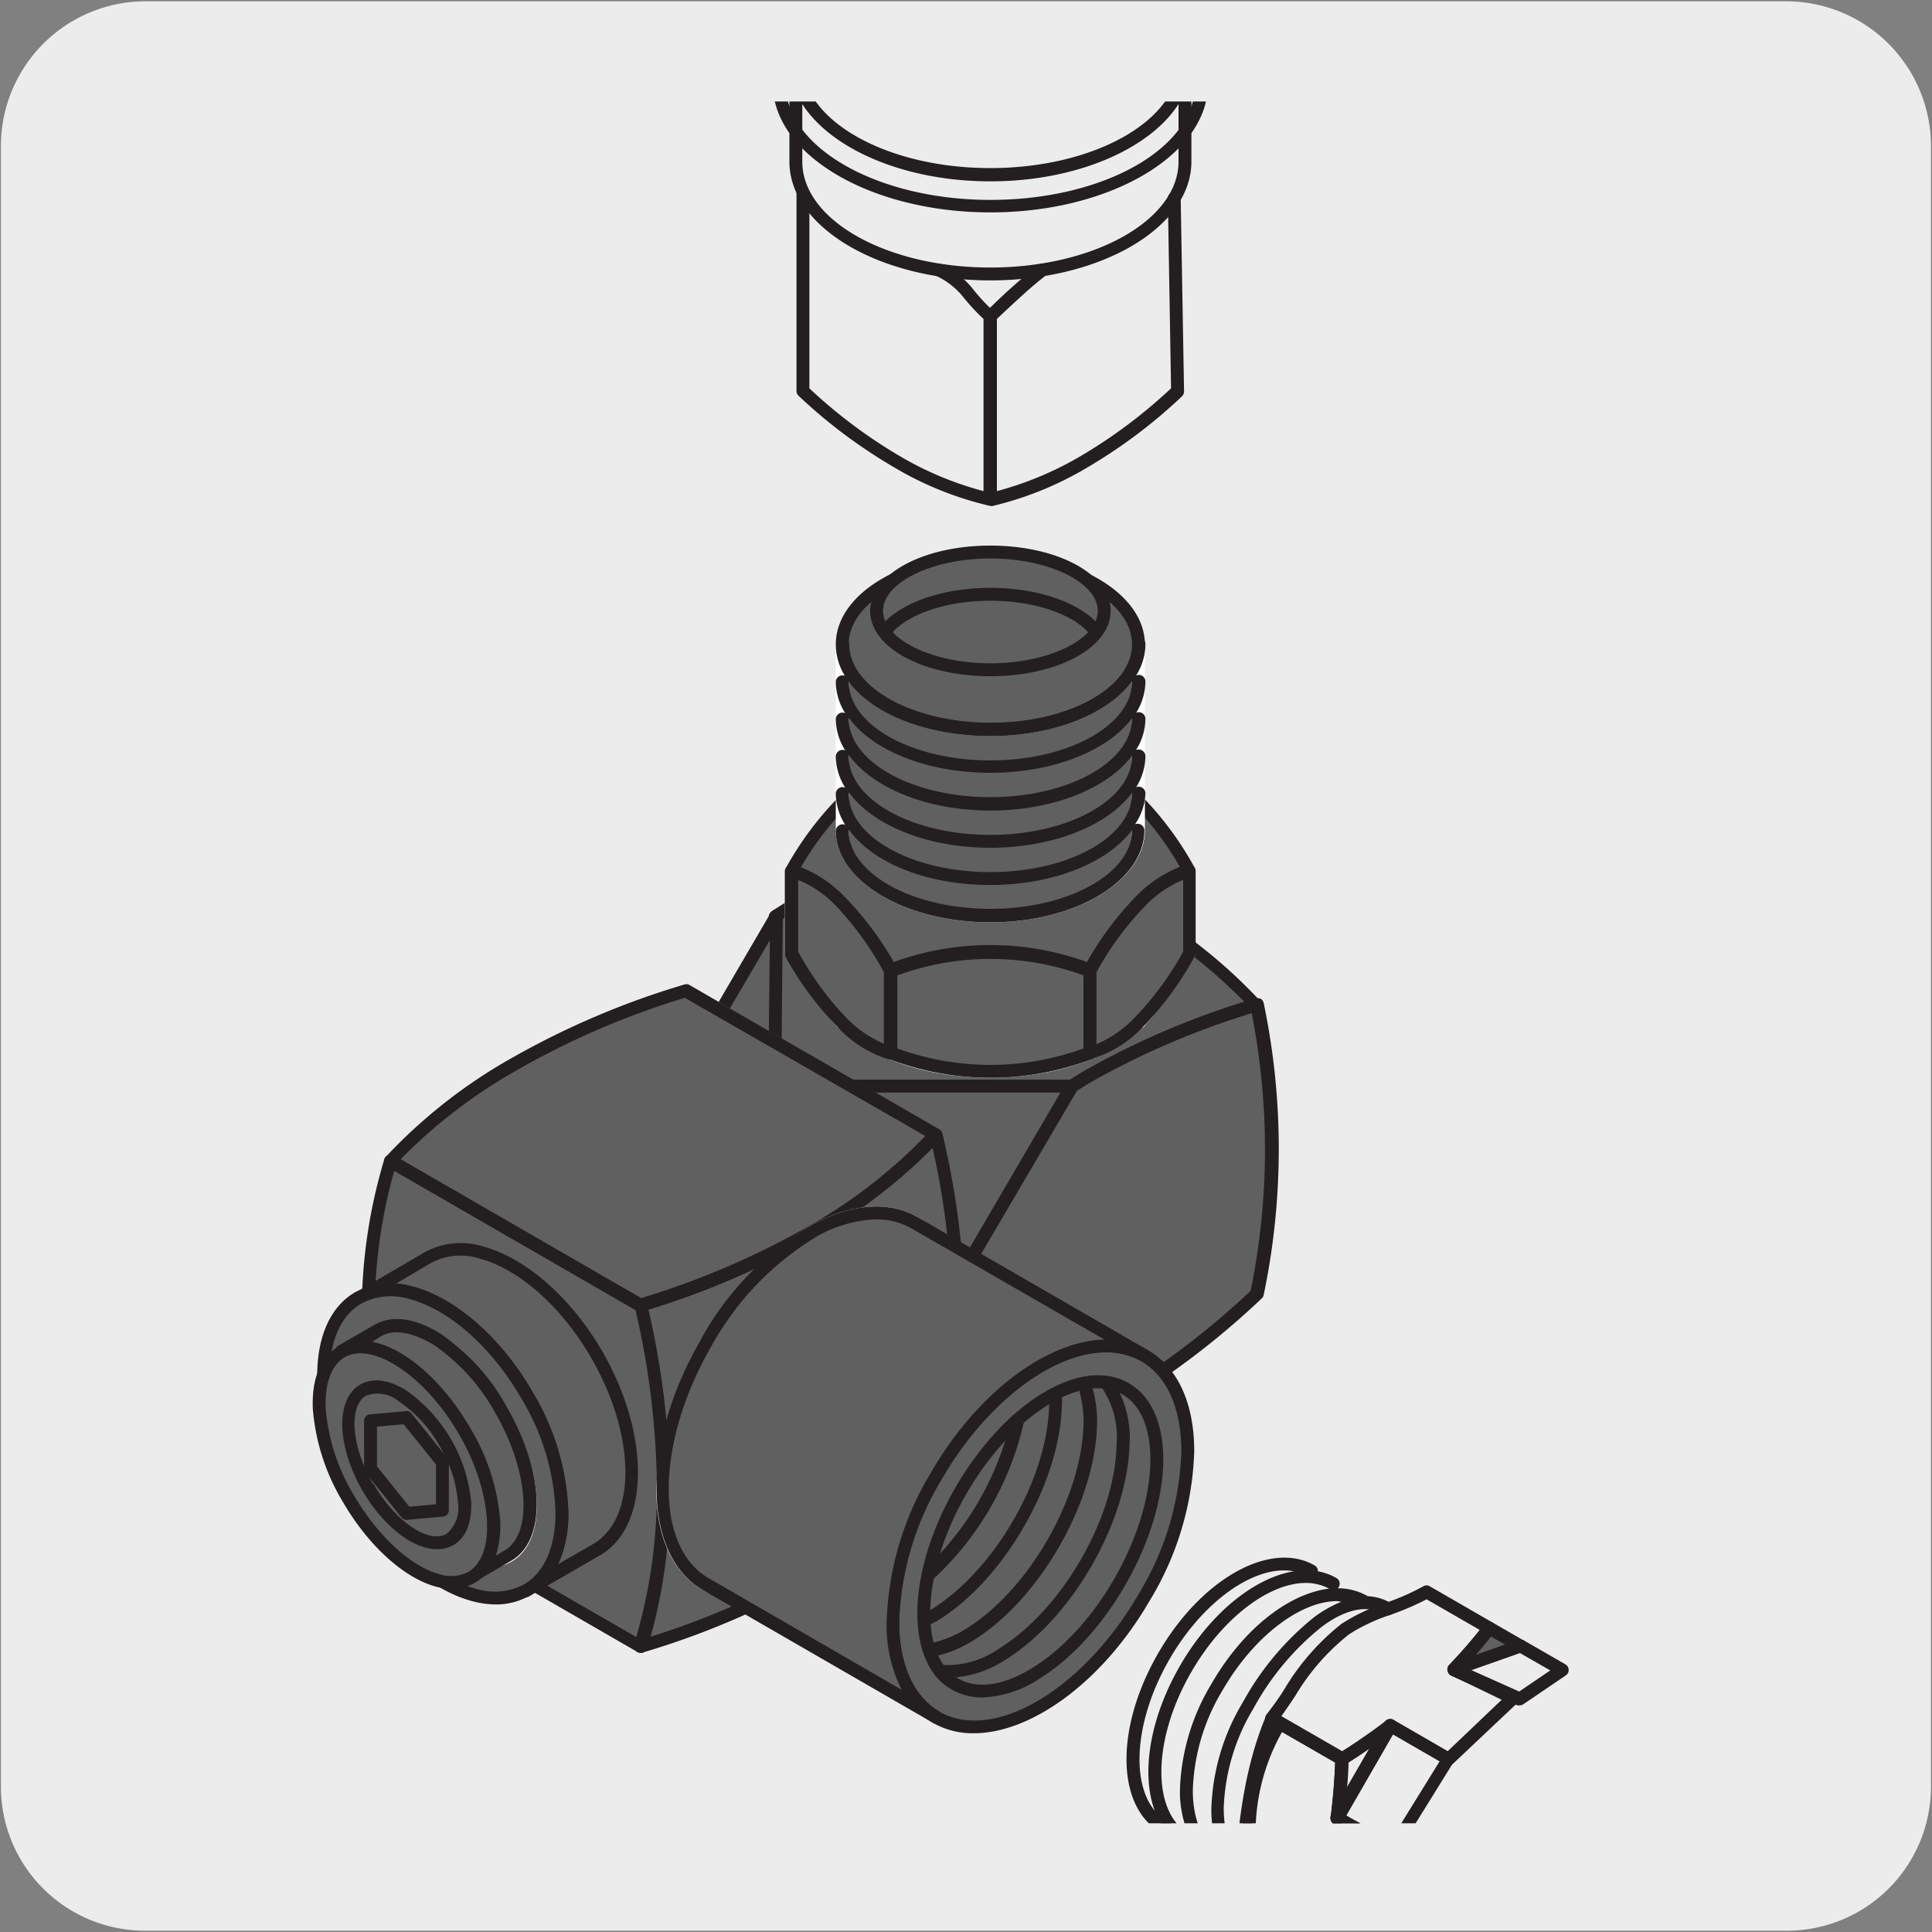 <svg xmlns="http://www.w3.org/2000/svg" xmlns:xlink="http://www.w3.org/1999/xlink" viewBox="0 0 150 150"><rect x="0" y="0" width="150" height="150" fill="#808080" stroke="none"/><defs><style>.cls-1{fill:none;}.cls-2{fill:#edecec;}.cls-3{clip-path:url(#clip-path);}.cls-4{clip-path:url(#clip-path-2);}.cls-5{fill:#333e48;}.cls-6{fill:#fff;}.cls-7{fill:#59595c;}.cls-8{fill:#606060;}.cls-9{fill:#231f20;}.cls-10{clip-path:url(#clip-path-3);}.cls-11{clip-path:url(#clip-path-8);}.cls-12{fill:#a6a4aa;}</style><clipPath id="clip-path"><rect class="cls-1" x="-1841.21" y="-162.64" width="92.92" height="135.27"/></clipPath><clipPath id="clip-path-2"><rect class="cls-1" x="2.46" y="-9.93" width="140.62" height="168.96"/></clipPath><clipPath id="clip-path-3"><rect class="cls-1" x="-1821.13" y="-1616.35" width="2744.66" height="3476.57"/></clipPath><clipPath id="clip-path-8"><rect class="cls-1" x="19.35" y="7.88" width="101.65" height="133.68"/></clipPath></defs><title>19086-01</title><g id="Capa_2" data-name="Capa 2"><path class="cls-2" d="M11.32.1H138.64a11.25,11.25,0,0,1,11.28,11.21v127.4a11.19,11.19,0,0,1-11.2,11.19H11.27A11.19,11.19,0,0,1,.07,138.71h0V11.34A11.24,11.24,0,0,1,11.32.1Z"/></g><g id="Capa_3" data-name="Capa 3"><g class="cls-4"><polygon class="cls-5" points="59.9 97.56 60.18 107.26 51.68 92.65 59.9 97.56"/><path class="cls-6" d="M60.18,107.76a.48.48,0,0,1-.43-.25L51.24,92.9a.5.5,0,0,1,.09-.61.5.5,0,0,1,.6-.07l8.23,4.91a.49.49,0,0,1,.24.42l.28,9.7a.49.49,0,0,1-.36.49Zm-7.1-13.69,6.54,11.24-.21-7.46Z"/><path class="cls-7" d="M74.6,64.78A63.32,63.32,0,0,1,87.79,70.4,40.12,40.12,0,0,1,97.52,78v22.46a40.49,40.49,0,0,1-11.47-4.62A62.81,62.81,0,0,1,74.6,87.24Z"/><path class="cls-6" d="M97.52,101h-.11A41.18,41.18,0,0,1,85.8,96.3a64.44,64.44,0,0,1-11.55-8.69.51.51,0,0,1-.15-.37V64.78a.49.49,0,0,1,.2-.4.53.53,0,0,1,.44-.08A63.39,63.39,0,0,1,88,70a40.88,40.88,0,0,1,9.85,7.71A.51.51,0,0,1,98,78v22.46a.5.5,0,0,1-.5.5ZM75.1,87a62.61,62.61,0,0,0,11.2,8.4A40.61,40.61,0,0,0,97,99.85V78.21a40.15,40.15,0,0,0-9.48-7.38A62.21,62.21,0,0,0,75.1,65.46Z"/><path class="cls-7" d="M59.9,97.56c1.07-.51,2.15-1.07,3.24-1.7A62.8,62.8,0,0,0,74.6,87.25V64.79A63.39,63.39,0,0,0,61.4,70.4c-.39.23-.74.47-1.11.7L51.68,85.83v6.82"/><path class="cls-6" d="M59.9,98.06h0a.46.46,0,0,1-.2,0h0l0,0-8.21-4.9,0,0a.52.52,0,0,1-.14-.16.47.47,0,0,1-.06-.2V85.83a.51.51,0,0,1,.06-.25l8.62-14.73a.55.55,0,0,1,.16-.18l.39-.24c.24-.16.48-.31.74-.46a63.45,63.45,0,0,1,13.3-5.66.49.49,0,0,1,.44.07.52.52,0,0,1,.21.41V87.25a.5.5,0,0,1-.16.36,63.44,63.44,0,0,1-11.55,8.68c-1,.6-2.1,1.17-3.26,1.72l0,0h0A.58.58,0,0,1,59.9,98.06Zm-7.72-5.69L59.93,97c1-.51,2-1,3-1.57A62.72,62.72,0,0,0,74.1,87V65.46a62.14,62.14,0,0,0-12.45,5.38l-.7.43-.29.19L52.18,86Z"/><path class="cls-8" d="M74.6,105.88V99.06l8.6-14.73c.38-.23.73-.47,1.12-.7A62.94,62.94,0,0,1,97.52,78a54.7,54.7,0,0,1,0,22.46,63.49,63.49,0,0,1-11.46,8.61c-1.1.63-2.17,1.19-3.24,1.7"/><path class="cls-9" d="M82.82,111.29h0a.49.49,0,0,1-.2-.05l0,0-8.21-4.9,0,0a.7.7,0,0,1-.14-.16.47.47,0,0,1-.06-.2V99.06a.51.51,0,0,1,.06-.25l8.61-14.73a.49.49,0,0,1,.17-.18l.44-.27c.22-.15.45-.29.69-.43a63.45,63.45,0,0,1,13.3-5.66.53.53,0,0,1,.39,0,.51.51,0,0,1,.24.32,55.4,55.4,0,0,1,0,22.69.44.44,0,0,1-.14.25,63.28,63.28,0,0,1-11.55,8.69c-1,.59-2.11,1.15-3.26,1.71l0,0A.63.63,0,0,1,82.82,111.29ZM75.1,105.6l7.75,4.63c1-.51,2-1,3-1.57a62.82,62.82,0,0,0,11.25-8.44,54.74,54.74,0,0,0,.08-21.56,61.9,61.9,0,0,0-12.57,5.4l-.66.41-.34.22L75.1,99.19Z"/><polygon class="cls-5" points="66.37 110.8 82.82 110.8 74.6 105.89 66.37 110.8"/><path class="cls-6" d="M82.82,111.3H66.37a.5.5,0,0,1-.26-.93l8.23-4.91a.47.47,0,0,1,.51,0l8.23,4.91a.5.5,0,0,1,.23.56A.5.5,0,0,1,82.82,111.3Zm-14.64-1H81l-6.41-3.83Z"/><g class="cls-10"><path class="cls-7" d="M66,84.33c-.38-.23-.73-.47-1.12-.7-1.5-.86-3.07-1.64-4.69-2.38l-8.51,4.58v6.82l8.51,14.61c1,.65,2,1.26,3,1.83s2.16,1.19,3.23,1.71l8.22-4.91V99.06Z"/><path class="cls-6" d="M66.37,111.3a.54.54,0,0,1-.22,0c-1.19-.58-2.26-1.14-3.26-1.73s-2-1.2-3-1.85a.46.46,0,0,1-.15-.16L51.24,92.9a.55.55,0,0,1-.07-.25V85.83a.5.5,0,0,1,.27-.44l8.24-4.47a.5.5,0,0,1,.5-.5.5.5,0,0,1,.5.5h0c1.75.81,3.17,1.53,4.44,2.27.25.14.48.29.71.44l.42.27a.46.46,0,0,1,.17.17L75,98.81a.51.51,0,0,1,.06.25v6.83a.52.52,0,0,1-.24.43l-8.23,4.91A.59.59,0,0,1,66.37,111.3Zm-5.81-4.39c.92.61,1.87,1.2,2.83,1.75s1.88,1,3,1.57l7.75-4.63V99.2L65.62,84.69l-.33-.21c-.22-.14-.43-.28-.67-.41-1.26-.74-2.67-1.45-4.42-2.26l-8,4.32v6.38Zm-.38-35.28a.48.48,0,0,1-.5-.47V71.1a.5.5,0,0,1,.5-.5.5.5,0,0,1,.5.5A.53.53,0,0,1,60.18,71.63Z"/><path class="cls-8" d="M60.18,71.16c.41-.25.8-.52,1.22-.76a62.8,62.8,0,0,1,13.19-5.62,62.66,62.66,0,0,1,13.2,5.62A39.86,39.86,0,0,1,97.51,78a63,63,0,0,0-13.19,5.62c-.39.22-.74.46-1.12.69H66c-.38-.23-.73-.47-1.12-.69-1.5-.87-3.07-1.65-4.69-2.4Z"/><path class="cls-9" d="M83.2,84.83H66a.53.53,0,0,1-.26-.07l-.44-.28c-.22-.14-.44-.28-.67-.41-1.34-.78-2.82-1.53-4.65-2.37a.5.5,0,0,1-.29-.46V71.16a.49.49,0,0,1,.24-.42l.42-.27c.27-.17.53-.34.81-.5a63.39,63.39,0,0,1,13.3-5.67.71.71,0,0,1,.29,0A63.61,63.61,0,0,1,88,70a40.48,40.48,0,0,1,9.84,7.71.51.51,0,0,1,.12.47.52.52,0,0,1-.34.34,62.59,62.59,0,0,0-13.09,5.58c-.23.13-.45.27-.67.41l-.44.28A.53.53,0,0,1,83.2,84.83Zm-17.07-1H83.06l.3-.19.71-.44A63.29,63.29,0,0,1,96.6,77.77a40.75,40.75,0,0,0-9.06-6.94,62.32,62.32,0,0,0-13-5.52,62.22,62.22,0,0,0-12.94,5.52l-.77.48-.2.13v9.48c1.73.81,3.15,1.54,4.44,2.28l.71.44Z"/></g><polygon class="cls-8" points="65.99 84.33 74.59 99.06 83.21 84.33 65.99 84.33"/><path class="cls-9" d="M74.59,99.56h0a.5.5,0,0,1-.43-.25l-8.6-14.73a.49.49,0,0,1,.43-.75H83.21a.52.52,0,0,1,.43.25.5.5,0,0,1,0,.5L75,99.31A.5.5,0,0,1,74.59,99.56ZM66.86,84.83l7.73,13.24,7.74-13.24Z"/><polygon class="cls-8" points="60.18 81.25 60.28 71.1 51.68 85.83 60.18 81.25"/><path class="cls-9" d="M51.68,86.33a.51.51,0,0,1-.36-.15.48.48,0,0,1-.07-.6l8.6-14.73a.5.5,0,0,1,.57-.23.48.48,0,0,1,.36.49l-.1,10.14a.5.5,0,0,1-.26.44l-8.5,4.58A.53.53,0,0,1,51.68,86.33ZM59.77,73,53,84.55,59.68,81Zm.41,8.27h0Z"/><path class="cls-5" d="M40.05,109a40.14,40.14,0,0,0-9.73,7.61l19.4,11.21a63.86,63.86,0,0,0,13.19-5.62,40.61,40.61,0,0,0,9.73-7.62l-19.4-11.2A63.1,63.1,0,0,0,40.05,109"/><path class="cls-6" d="M49.72,128.33a.52.52,0,0,1-.25-.07l-19.4-11.2a.5.5,0,0,1-.24-.36.47.47,0,0,1,.12-.41,40.54,40.54,0,0,1,9.85-7.71h0a63.68,63.68,0,0,1,13.29-5.67.51.51,0,0,1,.4,0l19.4,11.2a.47.47,0,0,1,.24.35.5.5,0,0,1-.12.41,40.57,40.57,0,0,1-9.85,7.72,63.6,63.6,0,0,1-13.3,5.66A.35.35,0,0,1,49.72,128.33ZM31.11,116.5l18.67,10.78a62.13,62.13,0,0,0,12.88-5.51,40.12,40.12,0,0,0,9.18-7.06L53.17,103.93a62.74,62.74,0,0,0-12.87,5.51h0A40.47,40.47,0,0,0,31.11,116.5ZM40.05,109h0Z"/><path class="cls-5" d="M51.51,89.16a40.16,40.16,0,0,1,1.73-12.23l19.4,11.2a63.3,63.3,0,0,1,1.73,14.23,40.47,40.47,0,0,1-1.73,12.23l-19.4-11.2a62.73,62.73,0,0,1-1.73-14.23"/><path class="cls-6" d="M72.64,115.09a.54.54,0,0,1-.25-.06L53,103.82a.47.47,0,0,1-.24-.32A63.26,63.26,0,0,1,51,89.16a41.11,41.11,0,0,1,1.75-12.39.49.49,0,0,1,.3-.31.5.5,0,0,1,.43,0L72.89,87.7a.47.47,0,0,1,.24.31,64.12,64.12,0,0,1,1.74,14.35,41,41,0,0,1-1.75,12.38.53.53,0,0,1-.3.32A.57.57,0,0,1,72.64,115.09Zm-19-12,18.68,10.78a40.66,40.66,0,0,0,1.52-11.49A62.4,62.4,0,0,0,72.2,88.45L53.53,77.67A40.66,40.66,0,0,0,52,89.16,62.82,62.82,0,0,0,53.67,103.07Z"/><path class="cls-8" d="M49.72,101.36a63.32,63.32,0,0,0,13.19-5.62,40.84,40.84,0,0,0,9.73-7.61,63.3,63.3,0,0,1,1.73,14.23,40.47,40.47,0,0,1-1.73,12.23,40.61,40.61,0,0,1-9.73,7.62,63.3,63.3,0,0,1-13.19,5.61,40.47,40.47,0,0,0,1.73-12.23,63.23,63.23,0,0,0-1.73-14.23"/><path class="cls-9" d="M49.72,128.32a.49.49,0,0,1-.36-.15.49.49,0,0,1-.12-.5A39.87,39.87,0,0,0,51,115.59a62.62,62.62,0,0,0-1.72-14.12.49.49,0,0,1,.34-.59,62.66,62.66,0,0,0,13.09-5.57,40.18,40.18,0,0,0,9.61-7.52.48.48,0,0,1,.49-.15.5.5,0,0,1,.36.37,63.45,63.45,0,0,1,1.75,14.35,40.63,40.63,0,0,1-1.76,12.38.69.69,0,0,1-.1.19,41,41,0,0,1-9.85,7.71,63,63,0,0,1-13.3,5.66A.36.36,0,0,1,49.72,128.32Zm.59-26.62A63.11,63.11,0,0,1,52,115.59a41.85,41.85,0,0,1-1.48,11.48,61.83,61.83,0,0,0,12.19-5.3,39.82,39.82,0,0,0,9.53-7.44,39.93,39.93,0,0,0,1.68-12,62,62,0,0,0-1.51-13.2,42.08,42.08,0,0,1-9.2,7A63.24,63.24,0,0,1,50.31,101.7Z"/><path class="cls-8" d="M28.59,102.39a40.16,40.16,0,0,1,1.73-12.23l19.4,11.2a63.3,63.3,0,0,1,1.73,14.23,40.47,40.47,0,0,1-1.73,12.23l-19.4-11.2a62.73,62.73,0,0,1-1.73-14.23"/><path class="cls-9" d="M49.72,128.32a.45.45,0,0,1-.25-.07l-19.4-11.2a.47.47,0,0,1-.24-.32,63.33,63.33,0,0,1-1.74-14.34A41.11,41.11,0,0,1,29.84,90a.47.47,0,0,1,.29-.31.52.52,0,0,1,.44,0L50,100.92a.51.51,0,0,1,.24.32A63.45,63.45,0,0,1,52,115.59,41,41,0,0,1,50.2,128a.53.53,0,0,1-.3.32A.57.57,0,0,1,49.72,128.32Zm-19-12,18.68,10.78A40.66,40.66,0,0,0,51,115.59a62.27,62.27,0,0,0-1.67-13.91L30.61,90.9a40.66,40.66,0,0,0-1.52,11.49A62.89,62.89,0,0,0,30.75,116.3Z"/><path class="cls-8" d="M40.05,82.54a40.17,40.17,0,0,0-9.73,7.62l19.39,11.2a63.72,63.72,0,0,0,13.2-5.62,40.1,40.1,0,0,0,9.72-7.62L53.23,76.93a63,63,0,0,0-13.18,5.61"/><path class="cls-9" d="M49.71,101.86a.47.47,0,0,1-.25-.07L30.07,90.59a.49.49,0,0,1-.24-.35.49.49,0,0,1,.12-.42,40.68,40.68,0,0,1,9.84-7.71h0a63.75,63.75,0,0,1,13.3-5.66.51.51,0,0,1,.4,0l19.39,11.2a.47.47,0,0,1,.25.35.5.5,0,0,1-.13.42,40.68,40.68,0,0,1-9.84,7.71,63.84,63.84,0,0,1-13.3,5.67ZM31.11,90l18.67,10.78a62.91,62.91,0,0,0,12.88-5.51,40.14,40.14,0,0,0,9.18-7.07L53.17,77.47A62.58,62.58,0,0,0,40.29,83h0A40.65,40.65,0,0,0,31.11,90ZM40,82.54h0Z"/><path class="cls-7" d="M71,113.65c4.48-7.75,4.48-16.13,0-18.71s-11.73,1.61-16.2,9.36-4.48,16.13,0,18.71,11.72-1.61,16.2-9.36"/><path class="cls-6" d="M57.79,124.27a6.32,6.32,0,0,1-3.23-.83c-2.33-1.34-3.61-4.13-3.61-7.85A25.88,25.88,0,0,1,62.66,95.31c3.22-1.86,6.28-2.15,8.6-.8s3.61,4.13,3.61,7.85a23.76,23.76,0,0,1-3.43,11.54h0a23.81,23.81,0,0,1-8.28,8.74A10.88,10.88,0,0,1,57.79,124.27ZM68,94.67a9.88,9.88,0,0,0-4.86,1.51A24.84,24.84,0,0,0,52,115.59c0,3.35,1.1,5.83,3.11,7s4.7.87,7.6-.81a22.75,22.75,0,0,0,7.92-8.37h0a22.78,22.78,0,0,0,3.29-11c0-3.35-1.11-5.83-3.11-7A5.47,5.47,0,0,0,68,94.67Zm3,19h0Z"/><path class="cls-7" d="M76.89,67.73c7.4,0,13.39,3.46,13.39,7.73s-6,7.72-13.39,7.72-13.38-3.46-13.38-7.72,6-7.73,13.38-7.73"/><path class="cls-6" d="M76.89,83.68C69.24,83.68,63,80,63,75.46s6.23-8.23,13.88-8.23,13.89,3.69,13.89,8.23S84.55,83.68,76.89,83.68Zm0-15.45c-7.1,0-12.88,3.24-12.88,7.23s5.78,7.22,12.88,7.22,12.89-3.24,12.89-7.22S84,68.23,76.89,68.23Z"/><path class="cls-6" d="M76.9,68.23h0a.5.5,0,0,1-.5-.5.5.5,0,0,1,.5-.5h0a.5.5,0,0,1,.5.5A.5.5,0,0,1,76.9,68.23Z"/><path class="cls-6" d="M76.92,59h0a.5.5,0,0,1,0-1h0a.5.5,0,0,1,0,1Z"/><g class="cls-10"><path class="cls-5" d="M76.92,58.46h-.06a22,22,0,0,0-7.69,1.43v6.4a21.52,21.52,0,0,0,7.72,1.44h0a21.48,21.48,0,0,0,7.72-1.44v-6.4a22,22,0,0,0-7.7-1.43"/><path class="cls-6" d="M76.9,68.23A22.26,22.26,0,0,1,69,66.76a.49.49,0,0,1-.32-.47v-6.4a.48.48,0,0,1,.32-.46A22.3,22.3,0,0,1,76.86,58h.07a22.3,22.3,0,0,1,7.87,1.47.5.5,0,0,1,.32.46v6.4a.5.5,0,0,1-.32.47A22.24,22.24,0,0,1,76.9,68.23ZM69.67,66a21.17,21.17,0,0,0,14.45,0V60.24A21.51,21.51,0,0,0,76.92,59h-.06a21.5,21.5,0,0,0-7.19,1.28Z"/><path class="cls-5" d="M88.49,62.33h0Z"/><path class="cls-6" d="M88.5,62.83a.52.52,0,0,1-.38-.17h0l0,0a.51.51,0,0,1-.11-.31h0a.49.49,0,0,1,.16-.37.5.5,0,0,1,.69,0,.51.51,0,0,1,.15.36h0a.51.51,0,0,1,0,.2A.5.5,0,0,1,88.5,62.83Z"/><path class="cls-5" d="M88.49,71.59h0l0,0,0,0"/><path class="cls-6" d="M88.49,72.1a.39.39,0,0,1-.18,0,.5.5,0,0,1-.17-.11s0,0,0,0h0a.51.51,0,0,1,0-.58.48.48,0,0,1,.64-.17l.08.06h0l0,0,.06.06h0a.51.51,0,0,1,0,.58A.49.49,0,0,1,88.49,72.1Z"/><path class="cls-5" d="M88.51,71.61l0,0a24.85,24.85,0,0,1-3.85-5.28V59.89a8.64,8.64,0,0,1,3.86,2.43h0a24.88,24.88,0,0,1,3.87,5.3V74a8.48,8.48,0,0,1-3.85-2.42"/><path class="cls-6" d="M92.36,74.53l-.12,0A8.92,8.92,0,0,1,88.16,72l0,0a25.5,25.5,0,0,1-3.94-5.4.5.5,0,0,1-.06-.24V59.89a.51.51,0,0,1,.19-.39.5.5,0,0,1,.43-.09A8.89,8.89,0,0,1,88.84,62l0,0a25.56,25.56,0,0,1,3.91,5.37.52.52,0,0,1,.07.25V74a.5.5,0,0,1-.5.5Zm-3.5-3.28a8.9,8.9,0,0,0,3,2.1V67.76a24.31,24.31,0,0,0-3.72-5.08l0,0a9,9,0,0,0-3-2.07v5.59a24.47,24.47,0,0,0,3.7,5.07l-.32.38Z"/></g><polygon class="cls-5" points="65.3 62.33 65.3 62.33 65.31 62.32 65.3 62.33"/><path class="cls-6" d="M65.3,62.82A.5.5,0,0,1,65,62.7a.49.49,0,0,1-.06-.68l.08-.09h0a.51.51,0,0,1,.69.06.49.49,0,0,1,0,.68A.51.51,0,0,1,65.3,62.82Z"/><g class="cls-10"><path class="cls-5" d="M65.29,71.61l0,0a24.51,24.51,0,0,0,3.85-5.28V59.89a8.56,8.56,0,0,0-3.85,2.43h0a24.88,24.88,0,0,0-3.87,5.3V74a8.55,8.55,0,0,0,3.86-2.42"/><path class="cls-6" d="M61.43,74.53a.5.5,0,0,1-.5-.5v-6.4a.52.52,0,0,1,.07-.25A25,25,0,0,1,65,62,8.92,8.92,0,0,1,69,59.41a.5.5,0,0,1,.62.48V66.3a.5.5,0,0,1-.06.24,25.41,25.41,0,0,1-3.93,5.39l0,0a9,9,0,0,1-4.09,2.55Zm.5-6.77v5.59a9,9,0,0,0,3-2.1l0,0a24,24,0,0,0,3.7-5.07V60.57a9,9,0,0,0-3,2.1A24.32,24.32,0,0,0,61.93,67.76Zm3.36,3.85h0Z"/></g><path class="cls-6" d="M76.9,83.69h0a.5.5,0,0,1-.5-.5.5.5,0,0,1,.5-.5h0a.5.5,0,0,1,.5.5A.5.5,0,0,1,76.9,83.69Z"/><path class="cls-6" d="M76.92,74.42h0a.5.5,0,0,1-.5-.5.5.5,0,0,1,.5-.5h0a.5.5,0,0,1,.5.5A.5.5,0,0,1,76.92,74.42Z"/><g class="cls-10"><path class="cls-8" d="M76.92,73.92h-.06a21.57,21.57,0,0,0-7.69,1.43v6.4a21.73,21.73,0,0,0,7.72,1.43h0a21.69,21.69,0,0,0,7.72-1.43v-6.4a21.58,21.58,0,0,0-7.7-1.43"/><path class="cls-9" d="M76.9,83.68A22.25,22.25,0,0,1,69,82.22a.49.49,0,0,1-.32-.47v-6.4a.49.49,0,0,1,.32-.47,22.38,22.38,0,0,1,7.87-1.46h.07a22.38,22.38,0,0,1,7.87,1.46.5.5,0,0,1,.32.47v6.4a.5.5,0,0,1-.32.47A22.23,22.23,0,0,1,76.9,83.68ZM69.67,81.4a21.05,21.05,0,0,0,14.45,0V75.7a21,21,0,0,0-7.2-1.28h-.06a21,21,0,0,0-7.19,1.28Z"/></g><path class="cls-5" d="M88.49,79.32Z"/><path class="cls-6" d="M88.49,79.83a.51.51,0,0,1-.36-.15.5.5,0,0,1,0-.7h0a.5.5,0,1,1,.71.71h0A.49.49,0,0,1,88.49,79.83Z"/><g class="cls-10"><path class="cls-8" d="M88.51,70l0,0a24.85,24.85,0,0,0-3.85,5.28v6.4a8.46,8.46,0,0,0,3.86-2.43h0A25.14,25.14,0,0,0,92.36,74v-6.4A8.48,8.48,0,0,0,88.51,70"/><path class="cls-9" d="M84.63,82.25a.5.5,0,0,1-.31-.1.51.51,0,0,1-.19-.4v-6.4a.54.54,0,0,1,.06-.25,26.12,26.12,0,0,1,3.93-5.39l0,0a9,9,0,0,1,4.09-2.55.48.48,0,0,1,.43.09.49.49,0,0,1,.19.39V74a.55.55,0,0,1-.07.25,25.33,25.33,0,0,1-3.94,5.4,9.08,9.08,0,0,1-4.1,2.57Zm.5-6.77v5.59a8.9,8.9,0,0,0,3-2.1,24,24,0,0,0,3.73-5.08V68.3a8.86,8.86,0,0,0-3,2.09h0l0,0A24,24,0,0,0,85.13,75.48Z"/><path class="cls-5" d="M65.3,79.32Z"/><path class="cls-6" d="M65.3,79.82a.5.5,0,0,1-.31-.1l0,0h0a.56.56,0,0,1-.17-.38h0a.57.57,0,0,1,0-.18.53.53,0,0,1,.8-.2h0s0,0,0,0a.49.49,0,0,1,.15.35h0a.47.47,0,0,1-.12.32A.49.49,0,0,1,65.3,79.82Z"/><path class="cls-8" d="M65.29,70l0,0a24.51,24.51,0,0,1,3.85,5.28v6.4a8.39,8.39,0,0,1-3.85-2.43h0A25.14,25.14,0,0,1,61.43,74v-6.4A8.55,8.55,0,0,1,65.29,70"/><path class="cls-9" d="M69.16,82.25H69A9,9,0,0,1,65,79.71s0,0,0,0a25,25,0,0,1-4-5.4.55.55,0,0,1-.07-.25v-6.4a.49.49,0,0,1,.19-.39.48.48,0,0,1,.43-.09,8.94,8.94,0,0,1,4.09,2.55h0l0,0A25.94,25.94,0,0,1,69.6,75.1a.54.54,0,0,1,.06.25v6.4a.51.51,0,0,1-.19.4A.5.5,0,0,1,69.16,82.25Zm-3.54-3.32s0,0,0,0a8.9,8.9,0,0,0,3,2.1V75.48A24.21,24.21,0,0,0,65,70.42l.33-.38-.36.35a8.86,8.86,0,0,0-3-2.09v5.59A24.19,24.19,0,0,0,65.62,78.93Z"/></g><path class="cls-6" d="M76.92,74.42h0a.5.5,0,0,1-.5-.5.5.5,0,0,1,.5-.5h0a.5.5,0,0,1,.5.5A.5.5,0,0,1,76.92,74.42Z"/><path class="cls-6" d="M76.92,59h0a.5.5,0,0,1,0-1h0a.5.5,0,0,1,0,1Z"/><polygon class="cls-5" points="65.3 62.33 65.3 62.33 65.31 62.32 65.3 62.33"/><path class="cls-6" d="M65.3,62.82A.5.5,0,0,1,65,62.7a.49.49,0,0,1-.06-.68l.08-.09h0a.51.51,0,0,1,.69.06.49.49,0,0,1,0,.68A.51.51,0,0,1,65.3,62.82Z"/><path class="cls-5" d="M88.49,62.33h0Z"/><path class="cls-6" d="M88.5,62.83a.52.52,0,0,1-.38-.17h0l0,0a.51.51,0,0,1-.11-.31h0a.49.49,0,0,1,.16-.37.5.5,0,0,1,.69,0,.51.51,0,0,1,.15.36h0a.51.51,0,0,1,0,.2A.5.5,0,0,1,88.5,62.83Z"/><path class="cls-8" d="M61.44,67.62A8.62,8.62,0,0,1,65.29,70l0,0a25,25,0,0,1,3.86,5.28,21.62,21.62,0,0,1,7.7-1.43h.06a21.67,21.67,0,0,1,7.7,1.43,24.6,24.6,0,0,1,3.85-5.28l0,0a8.64,8.64,0,0,1,3.86-2.42,24.72,24.72,0,0,0-3.87-5.29h0a8.53,8.53,0,0,0-3.86-2.44,22.12,22.12,0,0,0-7.7-1.43h-.06a22.07,22.07,0,0,0-7.7,1.43,8.43,8.43,0,0,0-3.86,2.44h0a25,25,0,0,0-3.86,5.29"/><path class="cls-9" d="M84.63,75.85a.57.57,0,0,1-.18,0,21.06,21.06,0,0,0-15.1,0,.51.51,0,0,1-.61-.22A24.47,24.47,0,0,0,65,70.42a8.06,8.06,0,0,0-3.64-2.31.52.52,0,0,1-.34-.29.49.49,0,0,1,0-.44A25.26,25.26,0,0,1,65,62a8.91,8.91,0,0,1,4.1-2.57,22,22,0,0,1,15.75,0,8.89,8.89,0,0,1,4,2.54l0,.05a25.13,25.13,0,0,1,3.91,5.36.49.49,0,0,1,0,.44.54.54,0,0,1-.34.29,8,8,0,0,0-3.62,2.28,24.65,24.65,0,0,0-3.8,5.21A.5.5,0,0,1,84.63,75.85ZM62.18,67.33a9.63,9.63,0,0,1,3.46,2.36,24.9,24.9,0,0,1,3.75,5,22,22,0,0,1,15,0,24.69,24.69,0,0,1,3.72-5,9.83,9.83,0,0,1,3.49-2.39,23.91,23.91,0,0,0-3.47-4.65l0,0a8,8,0,0,0-3.59-2.26,21.08,21.08,0,0,0-15.16,0,8.12,8.12,0,0,0-3.69,2.32A23.52,23.52,0,0,0,62.18,67.33Z"/><path class="cls-8" d="M88.35,50c0,3.65-5.13,6.61-11.46,6.61s-11.46-3-11.46-6.61V64.48c0,3.66,5.13,6.63,11.46,6.63s11.46-3,11.46-6.63Z"/><path class="cls-6" d="M76.89,71.61c-6.59,0-12-3.2-12-7.13V50a.5.5,0,0,1,.5-.5.5.5,0,0,1,.5.5c0,3.37,4.92,6.11,11,6.11s11-2.74,11-6.11a.5.5,0,0,1,.5-.5.5.5,0,0,1,.5.5V64.48C88.85,68.41,83.49,71.61,76.89,71.61Zm-11-18.73v11.6c0,3.38,4.92,6.13,11,6.13s11-2.75,11-6.13V52.88c-1.85,2.51-6.06,4.26-11,4.26S67.78,55.39,65.93,52.88Z"/><path class="cls-8" d="M76.89,43.41c6.33,0,11.46,3,11.46,6.62s-5.13,6.61-11.46,6.61-11.46-3-11.46-6.61,5.14-6.62,11.46-6.62"/><path class="cls-9" d="M76.89,57.14c-6.7,0-12-3.12-12-7.11s5.37-7.12,12-7.12,12,3.19,12,7.12S83.6,57.14,76.89,57.14Zm0-13.23c-6,0-11,2.75-11,6.12s4.92,6.11,11,6.11,11-2.74,11-6.11S82.94,43.91,76.89,43.91Z"/><path class="cls-8" d="M76.89,42.86c4.88,0,8.84,2,8.84,4.57S81.77,52,76.89,52s-8.83-2-8.83-4.57,4-4.57,8.83-4.57"/><path class="cls-9" d="M76.89,71.61c-6.59,0-12-3.2-12-7.12a.53.53,0,0,1,.73-.45,4.6,4.6,0,0,1-.73-2.44.53.53,0,0,1,.73-.45,4.63,4.63,0,0,1-.73-2.44.53.53,0,0,1,.73-.45,4.64,4.64,0,0,1-.73-2.45.52.52,0,0,1,.73-.44,4.66,4.66,0,0,1-.73-2.45.52.52,0,0,1,.73-.44A4.66,4.66,0,0,1,64.93,50a.5.5,0,0,1,.5-.5.5.5,0,0,1,.5.5c0,3.37,4.92,6.11,11,6.11s11-2.74,11-6.11a.5.5,0,0,1,.5-.5.5.5,0,0,1,.5.5,4.58,4.58,0,0,1-.73,2.45.51.51,0,0,1,.73.44,4.65,4.65,0,0,1-.72,2.45.51.51,0,0,1,.72.44,4.55,4.55,0,0,1-.73,2.45.53.53,0,0,1,.73.45,4.62,4.62,0,0,1-.72,2.44.52.52,0,0,1,.72.45A4.52,4.52,0,0,1,88.12,64a.52.52,0,0,1,.73.45C88.85,68.41,83.49,71.61,76.89,71.61Zm-11-7.17v0c0,3.37,4.92,6.12,11,6.12s11-2.75,11-6.12c0,0,0,0,0,0-1.85,2.51-6.07,4.27-11,4.27S67.78,67,65.93,64.44Zm0-2.89v.05c0,3.37,4.92,6.11,11,6.11s11-2.74,11-6.11c0,0,0,0,0-.05-1.85,2.51-6.07,4.27-11,4.27S67.78,64.06,65.93,61.55Zm0-2.89v.05c0,3.37,4.92,6.11,11,6.11s11-2.74,11-6.11a.43.43,0,0,1,0-.05c-1.85,2.51-6.07,4.27-11,4.27S67.78,61.17,65.93,58.66Zm0-2.89v0c0,3.37,4.92,6.12,11,6.12s11-2.75,11-6.12c0,0,0,0,0,0C86,58.28,81.79,60,76.89,60S67.78,58.28,65.93,55.77Zm0-2.9v.05c0,3.37,4.92,6.12,11,6.12s11-2.75,11-6.12a.43.43,0,0,0,0-.05c-1.85,2.51-6.07,4.27-11,4.27S67.78,55.38,65.93,52.87Zm11-.37c-5.23,0-9.33-2.23-9.33-5.07s4.1-5.07,9.33-5.07,9.34,2.23,9.34,5.07S82.13,52.5,76.89,52.5Zm0-9.14c-4.52,0-8.33,1.87-8.33,4.07s3.81,4.07,8.33,4.07,8.34-1.86,8.34-4.07S81.42,43.36,76.89,43.36Z"/><path class="cls-8" d="M72.66,133.32c-4.47-2.58-4.47-11,0-18.71s11.73-11.94,16.21-9.36,4.48,11,0,18.71-11.73,11.94-16.21,9.36"/><g class="cls-11"><path class="cls-9" d="M75.6,134.57a6.24,6.24,0,0,1-3.19-.82c-2.32-1.34-3.6-4.13-3.6-7.85a23.75,23.75,0,0,1,3.42-11.54c4.61-8,12.18-12.26,16.89-9.54,2.32,1.34,3.6,4.13,3.6,7.85a23.64,23.64,0,0,1-3.42,11.54C85.64,130.56,80.09,134.57,75.6,134.57ZM85.87,105c-4.1,0-9.29,3.85-12.77,9.88a22.78,22.78,0,0,0-3.29,11c0,3.35,1.1,5.83,3.1,7,4.23,2.44,11.2-1.68,15.53-9.18a22.65,22.65,0,0,0,3.28-11c0-3.35-1.1-5.83-3.1-7A5.52,5.52,0,0,0,85.87,105Z"/></g><path class="cls-8" d="M81.09,108.66c5-3.08,8.9-.83,8.72,5s-4.37,13.13-9.36,16.22-8.9.83-8.72-5,4.37-13.12,9.36-16.21"/><path class="cls-9" d="M76.28,131.79a4.69,4.69,0,0,1-2.38-.61c-1.81-1-2.76-3.29-2.67-6.32.18-6,4.49-13.46,9.6-16.62h0c2.58-1.6,5-1.9,6.81-.85s2.76,3.29,2.67,6.32c-.19,6-4.49,13.46-9.6,16.62A8.61,8.61,0,0,1,76.28,131.79Zm5.07-22.7c-4.85,3-8.95,10.09-9.12,15.8-.08,2.65.69,4.57,2.17,5.43s3.53.55,5.78-.84c4.86-3,8.95-10.09,9.13-15.8.08-2.64-.69-4.57-2.17-5.42s-3.53-.56-5.79.83Z"/><path class="cls-8" d="M73,129.71a7.34,7.34,0,0,0,4.82-1.32c5-3.08,9.19-10.34,9.37-16.21a7.36,7.36,0,0,0-1.28-4.83"/><path class="cls-9" d="M73.69,130.26a6.33,6.33,0,0,1-.76,0,.5.5,0,0,1,.14-1A7,7,0,0,0,77.56,128c4.86-3,9-10.09,9.13-15.8a6.93,6.93,0,0,0-1.17-4.51.5.5,0,0,1,.79-.62,8,8,0,0,1,1.38,5.16c-.19,6-4.5,13.46-9.61,16.62A8.46,8.46,0,0,1,73.69,130.26Z"/><path class="cls-8" d="M72.18,128.1a8.79,8.79,0,0,0,3-1.22c5-3.08,9.18-10.34,9.36-16.21a9,9,0,0,0-.46-3.23"/><path class="cls-9" d="M72.18,128.6a.5.5,0,0,1-.49-.4.51.51,0,0,1,.4-.59A8.39,8.39,0,0,0,75,126.46c4.85-3,8.94-10.09,9.12-15.8a8.6,8.6,0,0,0-.43-3,.5.5,0,1,1,1-.33,9.52,9.52,0,0,1,.48,3.41c-.19,6-4.49,13.46-9.6,16.62a9.46,9.46,0,0,1-3.19,1.28Z"/><path class="cls-8" d="M71.78,125.78c.27-.14.53-.24.81-.41,5-3.09,9.18-10.34,9.36-16.21,0-.33,0-.6,0-.9"/><path class="cls-9" d="M71.78,126.28a.49.49,0,0,1-.44-.28.5.5,0,0,1,.21-.67l.32-.15a4.78,4.78,0,0,0,.45-.23c4.86-3,9-10.1,9.13-15.81a3.08,3.08,0,0,0,0-.54,3,3,0,0,1,0-.31.5.5,0,0,1,.47-.53.49.49,0,0,1,.52.47l0,.28a4.79,4.79,0,0,1,0,.67c-.18,6-4.49,13.45-9.6,16.62a5.1,5.1,0,0,1-.57.29l-.27.13A.46.46,0,0,1,71.78,126.28Z"/><path class="cls-8" d="M72.07,122.25a23.36,23.36,0,0,0,6.92-12"/><path class="cls-9" d="M72.07,122.75a.5.5,0,0,1-.33-.88,23,23,0,0,0,6.76-11.69.5.5,0,1,1,1,.2,23.72,23.72,0,0,1-7.06,12.24A.5.5,0,0,1,72.07,122.75Z"/><path class="cls-8" d="M88.87,105.25c-4.48-2.58-11.73,1.61-16.21,9.36s-4.47,16.13,0,18.71L54.81,123c-4.48-2.59-4.48-11,0-18.72S66.53,92.35,71,94.94Z"/><path class="cls-9" d="M72.67,133.82a.45.45,0,0,1-.25-.07h0L54.56,123.44c-4.71-2.72-4.79-11.42-.18-19.4a23.7,23.7,0,0,1,8.28-8.73c3.22-1.86,6.28-2.15,8.6-.8l17.86,10.31h0a.5.5,0,0,1-.5.86h0c-4.24-2.43-11.2,1.68-15.53,9.18a22.76,22.76,0,0,0-3.28,11c0,3.34,1.1,5.82,3.1,7h0a.5.5,0,0,1-.25.93ZM68,94.67a10,10,0,0,0-4.86,1.5,22.83,22.83,0,0,0-7.92,8.37c-4.33,7.5-4.41,15.59-.18,18L70,131.19a11.12,11.12,0,0,1-1.16-5.29,23.75,23.75,0,0,1,3.42-11.54c3.61-6.25,9-10.23,13.48-10.36L70.76,95.37A5.47,5.47,0,0,0,68,94.67Z"/><path class="cls-8" d="M85.12,49.07c-1.28-1.71-4.46-2.93-8.23-2.93S70,47.36,68.67,49.07"/><path class="cls-9" d="M85.12,49.57a.51.51,0,0,1-.4-.2c-1.22-1.64-4.36-2.73-7.83-2.73s-6.6,1.09-7.82,2.73a.51.51,0,0,1-.7.1.5.5,0,0,1-.1-.7c1.42-1.9,4.8-3.13,8.62-3.13s7.21,1.23,8.63,3.13a.5.5,0,0,1-.1.7A.47.47,0,0,1,85.12,49.57Z"/><path class="cls-8" d="M27.82,100.76c3.62-2.09,9.48,1.3,13.1,7.56s3.62,13,0,15.13l5.41-3.13c3.62-2.09,3.62-8.86,0-15.12s-9.48-9.65-13.09-7.56Z"/><path class="cls-9" d="M40.92,124a.5.5,0,0,1-.25-.94c1.58-.91,2.46-2.89,2.46-5.56a18.31,18.31,0,0,0-2.65-8.88c-2.27-3.93-5.58-6.88-8.65-7.7a4.89,4.89,0,0,0-3.75.32h0a.51.51,0,0,1-.68-.19.49.49,0,0,1,.18-.68h0L33,97.21a5.83,5.83,0,0,1,4.52-.43c3.31.89,6.86,4,9.26,8.17,3.74,6.49,3.66,13.58-.19,15.8l-5.41,3.13h0A.59.59,0,0,1,40.92,124ZM30.73,99.67a7.58,7.58,0,0,1,1.36.23c3.32.89,6.86,4,9.26,8.17a19.39,19.39,0,0,1,2.78,9.38,9.31,9.31,0,0,1-.81,4l2.76-1.59c3.37-2,3.29-8.43-.18-14.44-2.27-3.93-5.58-6.88-8.65-7.7a4.87,4.87,0,0,0-3.76.32Z"/><path class="cls-8" d="M27.82,115.89c-3.61-6.27-3.61-13,0-15.13s9.48,1.3,13.1,7.57,3.61,13,0,15.12-9.48-1.3-13.1-7.56"/><g class="cls-11"><path class="cls-9" d="M38.5,124.57a7.23,7.23,0,0,1-1.85-.26c-3.32-.89-6.87-4-9.26-8.17h0c-3.75-6.5-3.67-13.59.18-15.81a5.87,5.87,0,0,1,4.52-.43c3.31.89,6.86,4,9.26,8.18a19.33,19.33,0,0,1,2.78,9.37c0,3-1.05,5.33-3,6.43A5.23,5.23,0,0,1,38.5,124.57Zm-10.25-8.93c2.27,3.93,5.59,6.88,8.65,7.7a4.9,4.9,0,0,0,3.77-.32c1.58-.92,2.46-2.9,2.46-5.57a18.25,18.25,0,0,0-2.65-8.87c-2.27-3.94-5.58-6.89-8.65-7.71a4.87,4.87,0,0,0-3.76.33c-3.37,1.94-3.29,8.42.18,14.44Z"/></g><g class="cls-10"><path class="cls-7" d="M29.85,114.72c-2.79-4.83-3-9.92-.53-11.36s6.78,1.31,9.57,6.14,3,9.91.53,11.35-6.78-1.31-9.57-6.13"/><path class="cls-6" d="M37.91,121.73a4.64,4.64,0,0,1-1.25-.17c-2.5-.67-5.28-3.2-7.24-6.6h0a16.32,16.32,0,0,1-2.32-7.17c-.11-2.34.59-4.07,2-4.86,2.77-1.61,7.28,1.17,10.25,6.32s3.12,10.43.35,12A3.56,3.56,0,0,1,37.91,121.73Zm-7.09-18.25a2.49,2.49,0,0,0-1.25.31c-1,.6-1.56,2-1.47,3.95a15.38,15.38,0,0,0,2.18,6.72h0c1.81,3.13,4.42,5.54,6.64,6.13a2.89,2.89,0,0,0,2.25-.17c2.21-1.28,1.89-6.17-.71-10.67C36.29,106,33.1,103.48,30.82,103.48Z"/><path class="cls-8" d="M27,116.34c-2.79-4.83-3-9.92-.53-11.36s6.78,1.31,9.57,6.14,3,9.91.53,11.35-6.77-1.31-9.57-6.13"/></g><g class="cls-11"><path class="cls-9" d="M35.1,123.36a5.06,5.06,0,0,1-1.24-.17c-2.5-.67-5.28-3.2-7.25-6.6h0a16.53,16.53,0,0,1-2.32-7.18c-.11-2.34.59-4.07,2-4.86,2.78-1.61,7.28,1.17,10.26,6.32s3.11,10.44.34,12A3.47,3.47,0,0,1,35.1,123.36Zm-7.62-7.27c1.81,3.13,4.42,5.54,6.64,6.13a2.9,2.9,0,0,0,2.24-.18c2.21-1.28,1.89-6.16-.71-10.67s-6.67-7.24-8.89-6c-1,.6-1.56,2-1.47,4a15.49,15.49,0,0,0,2.19,6.73Z"/></g><g class="cls-10"><path class="cls-8" d="M28.57,115.46c-1.85-3.21-2-6.57-.36-7.53s4.5.87,6.35,4.07,2,6.57.35,7.52-4.49-.86-6.34-4.06"/><path class="cls-9" d="M33.92,120.28c-1.84,0-4.16-1.76-5.79-4.57h0c-2-3.49-2.09-7.1-.17-8.21,1-.56,2.26-.39,3.62.48a12,12,0,0,1,5,8.6c.08,1.62-.41,2.82-1.38,3.38A2.54,2.54,0,0,1,33.92,120.28ZM29,115.21c1.68,2.9,4.26,4.68,5.66,3.88a2.62,2.62,0,0,0,.89-2.47,10.06,10.06,0,0,0-1.43-4.37A10,10,0,0,0,31,108.83a2.57,2.57,0,0,0-2.58-.47c-1.38.81-1.14,3.94.54,6.85Z"/><path class="cls-8" d="M36.61,122.47c2.5-1.44,2.26-6.52-.53-11.35S29,103.54,26.51,105l2.81-1.62c2.5-1.45,6.78,1.3,9.57,6.14s3,9.91.53,11.35Z"/><path class="cls-9" d="M36.61,123a.5.5,0,0,1-.25-.93c1-.6,1.56-2,1.47-4a15.42,15.42,0,0,0-2.18-6.72c-2.6-4.51-6.66-7.23-8.89-6h0a.51.51,0,0,1-.68-.18.51.51,0,0,1,.18-.69l2.81-1.62c1.38-.79,3.22-.53,5.2.73a16.43,16.43,0,0,1,5.06,5.6c3,5.14,3.12,10.43.34,12l-2.81,1.63A.54.54,0,0,1,36.61,123ZM28.9,104.18c2.52.48,5.47,3,7.61,6.69A16.45,16.45,0,0,1,38.83,118a7.64,7.64,0,0,1-.33,2.77l.67-.39c2.22-1.28,1.89-6.17-.71-10.67a15.47,15.47,0,0,0-4.73-5.26c-1.65-1-3.12-1.3-4.16-.7Z"/></g><polygon class="cls-8" points="31.56 117.45 34.35 117.2 34.35 113.48 31.56 110 28.77 110.26 28.77 113.98 31.56 117.45"/><path class="cls-9" d="M31.56,118a.51.51,0,0,1-.39-.19l-2.79-3.47a.51.51,0,0,1-.11-.31v-3.72a.5.5,0,0,1,.45-.5l2.8-.25a.48.48,0,0,1,.43.18l2.79,3.47a.46.46,0,0,1,.11.32v3.72a.5.5,0,0,1-.45.5l-2.79.25Zm-2.29-4.15,2.51,3.13,2.07-.19v-3.09l-2.51-3.12-2.07.18Z"/><g class="cls-10"><path class="cls-9" d="M76.9,39.26h-.11a26,26,0,0,1-7.41-3A40.59,40.59,0,0,1,62,30.73a.52.52,0,0,1-.16-.37l0-15.38a.5.5,0,0,1,.5-.5h0a.5.5,0,0,1,.5.5l0,15.17a39.35,39.35,0,0,0,7,5.25,25.79,25.79,0,0,0,6.52,2.73V24.76a15.67,15.67,0,0,1-1.52-1.63,5.9,5.9,0,0,0-2.17-1.72.5.5,0,0,1,.5-.87,7,7,0,0,1,2.45,2,14.86,14.86,0,0,0,1.58,1.68.52.52,0,0,1,.16.37V38.76a.5.5,0,0,1-.5.5Z"/><path class="cls-9" d="M76.9,39.26a.5.5,0,0,1-.5-.5V24.55a.52.52,0,0,1,.16-.37l.51-.48a44.34,44.34,0,0,1,3.57-3.14.5.5,0,1,1,.6.8c-1.07.8-2.41,2.06-3.49,3.07l-.35.33V38.13a26.1,26.1,0,0,0,6.52-2.73,39.66,39.66,0,0,0,7-5.25l-.25-14.74a.5.5,0,0,1,.49-.51.52.52,0,0,1,.51.49l.26,15a.53.53,0,0,1-.16.38,40.47,40.47,0,0,1-7.36,5.53,26.14,26.14,0,0,1-7.41,3Z"/></g><g class="cls-11"><path class="cls-9" d="M76.89,21.77c-8.6,0-15.6-4.13-15.6-9.22V4.83a.5.5,0,0,1,1,0c0,4.53,6.55,8.22,14.6,8.22S91.5,9.36,91.5,4.83a.5.5,0,0,1,.5-.5.5.5,0,0,1,.5.5v7.72C92.5,17.64,85.5,21.77,76.89,21.77ZM62.29,8.08v4.47c0,4.54,6.55,8.22,14.6,8.22S91.5,17.09,91.5,12.55V8.08c-2.23,3.49-7.93,6-14.61,6S64.52,11.57,62.29,8.08Z"/><path class="cls-12" d="M92,5.33a.5.5,0,0,1-.5-.5C91.51.29,85-3.39,76.9-3.39S62.29.29,62.29,4.83a.5.5,0,1,1-1,0c0-5.09,7-9.22,15.61-9.22S92.51-.26,92.51,4.83A.5.5,0,0,1,92,5.33Z"/><path class="cls-9" d="M76.9,16.49C67.58,16.49,60,12,60,6.52V-23.56a.5.5,0,0,1,.5-.5.5.5,0,0,1,.5.5c0,4.94,7.13,9,15.9,9s15.89-4,15.89-9a.5.5,0,0,1,.5-.5.5.5,0,0,1,.5.5V6.52C93.79,12,86.21,16.49,76.9,16.49ZM61-20.18V6.52c0,4.94,7.13,9,15.9,9s15.89-4,15.89-9v-26.7C90.44-16.35,84.2-13.6,76.9-13.6S63.36-16.35,61-20.18Z"/><path class="cls-9" d="M99.36,147.52a.47.47,0,0,1-.25-.07l-9-5.19c-3.46-2-3.54-8.11-.18-13.92s8.74-8.76,12.14-6.8a.49.49,0,0,1,.18.68.51.51,0,0,1-.68.19c-2.92-1.69-7.76,1.19-10.78,6.43s-3.1,10.86-.18,12.55l6.51,3.76a8.46,8.46,0,0,1-.63-3.38,16.89,16.89,0,0,1,2.44-8.23.5.5,0,0,1,.86.5,16,16,0,0,0-2.3,7.73c0,2.31.75,4,2.12,4.81h0a.49.49,0,0,1,.18.68A.48.48,0,0,1,99.36,147.52Z"/><path class="cls-9" d="M96.93,146.12a.43.43,0,0,1-.25-.07,4.53,4.53,0,0,1-1.7-1.72.38.38,0,0,1-.06.13.49.49,0,0,1-.68.18,4.6,4.6,0,0,1-1.7-1.72.5.5,0,0,1-.05.13.51.51,0,0,1-.69.19c-3.45-2-3.53-8.12-.18-13.92s8.74-8.76,12.14-6.8a.5.5,0,0,1,.19.68.48.48,0,0,1-.09.11,4.73,4.73,0,0,1,2.34.62l0,0a3.88,3.88,0,0,1,1.78.53.5.5,0,1,1-.5.86c-1.65-.94-3.56,0-4.88,1a20.94,20.94,0,0,0-5.28,6.32,16,16,0,0,0-2.31,7.74c0,2.31.76,4,2.13,4.81a.51.51,0,0,1,.18.69A.5.5,0,0,1,96.93,146.12Zm6.89-21.81c-2.84,0-6.46,2.7-8.9,6.92A15.92,15.92,0,0,0,92.61,139c0,2.28.74,4,2.07,4.78a8.44,8.44,0,0,1-.63-3.37,17,17,0,0,1,2.44-8.24,22.08,22.08,0,0,1,5.56-6.63,9.52,9.52,0,0,1,2.09-1.18Zm-2.44-1.41c-2.84,0-6.46,2.7-8.89,6.92-3,5.19-3.1,10.78-.25,12.51a8.44,8.44,0,0,1-.63-3.37,16.9,16.9,0,0,1,2.45-8.23c2.48-4.3,6-7,9.13-7.39A3.84,3.84,0,0,0,101.38,122.9Z"/><path class="cls-9" d="M101.1,152.08a.51.51,0,0,1-.25-.06L96,149.2a.48.48,0,0,1-.25-.45c.15-5.28.56-10.81,2.54-15.51a.52.52,0,0,1,.3-.28.49.49,0,0,1,.41,0l5.45,3.14a.53.53,0,0,1,.25.45c0,1.36-.15,2.78-.33,4.31l4.87,2.81a.51.51,0,0,1,.24.54l-1.31,6.41a.53.53,0,0,1-.29.36.48.48,0,0,1-.45,0l-4.61-2.66a36.46,36.46,0,0,1-1.23,3.44.55.55,0,0,1-.3.28Zm-4.37-3.6,4.12,2.38a34.58,34.58,0,0,0,1.16-3.41.47.47,0,0,1,.29-.32.49.49,0,0,1,.44,0l4.56,2.62,1.1-5.38-4.85-2.8a.49.49,0,0,1-.24-.49c.19-1.52.3-2.92.35-4.25L99,134.15C97.27,138.5,96.87,143.59,96.73,148.48Z"/></g><g class="cls-10"><path class="cls-1" d="M112.87,129.61l5.15,3-4.89,4.35L108,134c-1.2.91-2.46,1.79-3.8,2.61l-5.45-3.14c3-3.89,7.34-7,12-9.84l4.87,2.82a37.64,37.64,0,0,1-2.76,3.2"/></g><g class="cls-11"><path class="cls-9" d="M104.17,137.07a.43.43,0,0,1-.25-.07l-5.45-3.14a.5.5,0,0,1-.15-.73c.5-.65,1-1.33,1.41-2a18.56,18.56,0,0,1,4.43-5.06,15,15,0,0,1,3.46-1.64,17.45,17.45,0,0,0,2.88-1.27.49.49,0,0,1,.51,0l4.87,2.81a.51.51,0,0,1,.15.74,34,34,0,0,1-2.33,2.75l4,1.93a.51.51,0,0,1,.28.37.51.51,0,0,1-.15.44l-5,4.72a.51.51,0,0,1-.6.07L108,134.56c-1.22.91-2.39,1.71-3.57,2.44A.48.48,0,0,1,104.17,137.07Zm-4.71-3.79,4.7,2.71c1.15-.72,2.3-1.52,3.5-2.43a.52.52,0,0,1,.56,0l4.17,2.41,4.2-4-3.94-1.91a.5.5,0,0,1-.14-.79c.94-1,1.71-1.87,2.38-2.72l-4.13-2.38a20.91,20.91,0,0,1-2.79,1.2,14.16,14.16,0,0,0-3.22,1.51,17.47,17.47,0,0,0-4.2,4.81C100.2,132.21,99.84,132.75,99.46,133.28Z"/></g><g class="cls-11"><path class="cls-9" d="M103.81,141.67a.41.41,0,0,1-.16,0,.49.49,0,0,1-.34-.53c.2-1.62.32-3.11.36-4.55a.46.46,0,0,1,.24-.41c1.21-.75,2.44-1.59,3.75-2.59a.51.51,0,0,1,.63,0,.52.52,0,0,1,.11.63l-4.16,7.21A.5.5,0,0,1,103.81,141.67Zm.85-4.81c0,.66-.06,1.34-.12,2l1.82-3.15C105.78,136.14,105.22,136.51,104.66,136.86Z"/></g><g class="cls-10"><path class="cls-8" d="M115.63,126.41a35.92,35.92,0,0,1-2.76,3.2l5.17-1.82Z"/></g><g class="cls-11"><path class="cls-9" d="M112.87,130.11a.5.5,0,0,1-.36-.84,38,38,0,0,0,2.73-3.17.5.5,0,0,1,.64-.13l2.41,1.39a.49.49,0,0,1,.25.48.5.5,0,0,1-.33.42L113,130.08A.45.45,0,0,1,112.87,130.11Zm2.89-3.05c-.36.47-.75.94-1.17,1.42l2.26-.8Z"/></g><path class="cls-9" d="M118,132.4a.45.45,0,0,1-.2,0l-5.12-2.29a.52.52,0,0,1-.29-.48.5.5,0,0,1,.33-.45l5.18-1.82a.46.46,0,0,1,.41,0l3.23,1.86a.5.5,0,0,1,.25.42.49.49,0,0,1-.21.43l-3.3,2.24A.47.47,0,0,1,118,132.4Zm-3.76-2.73,3.71,1.66,2.41-1.64L118,128.34Z"/><g class="cls-11"><path class="cls-9" d="M108.24,143.86a.46.46,0,0,1-.22-.06l-4.44-2.18a.49.49,0,0,1-.25-.31.48.48,0,0,1,0-.39l4.16-7.21a.5.5,0,0,1,.68-.19l4.5,2.6a.49.49,0,0,1,.24.32.5.5,0,0,1-.06.38l-4.22,6.8A.52.52,0,0,1,108.24,143.86ZM104.5,141l3.56,1.75,3.71-6-3.62-2.09Z"/><path class="cls-1" d="M143.09,178c-4.53-2.62-4.53-11.09,0-18.93S155,147,159.47,149.57"/><path class="cls-9" d="M143.08,178.46a.47.47,0,0,1-.25-.07h0l-33-19a.5.5,0,1,1,.5-.86l30.07,17.36c-2.15-4-1.41-10.73,2.24-17.06A24,24,0,0,1,151,150a11.14,11.14,0,0,1,5.23-1.65l-30-17.35a.5.5,0,0,1,.5-.86l33,19h0a.5.5,0,1,1-.5.86h0c-2-1.17-4.76-.88-7.69.81a23,23,0,0,0-8,8.47c-4.38,7.59-4.46,15.77-.19,18.25a.5.5,0,0,1-.25.93Z"/><path class="cls-12" d="M127.25,169.31a.51.51,0,0,1-.25-.06c-2.36-1.36-3.65-4.18-3.65-7.94a26.12,26.12,0,0,1,11.84-20.51c3.26-1.88,6.35-2.17,8.7-.81a.5.5,0,0,1,.18.68.49.49,0,0,1-.68.19c-2-1.17-4.77-.89-7.7.81a25.15,25.15,0,0,0-11.34,19.64c0,3.39,1.12,5.9,3.15,7.07a.5.5,0,0,1,.18.68A.5.5,0,0,1,127.25,169.31Z"/></g></g></g></svg>